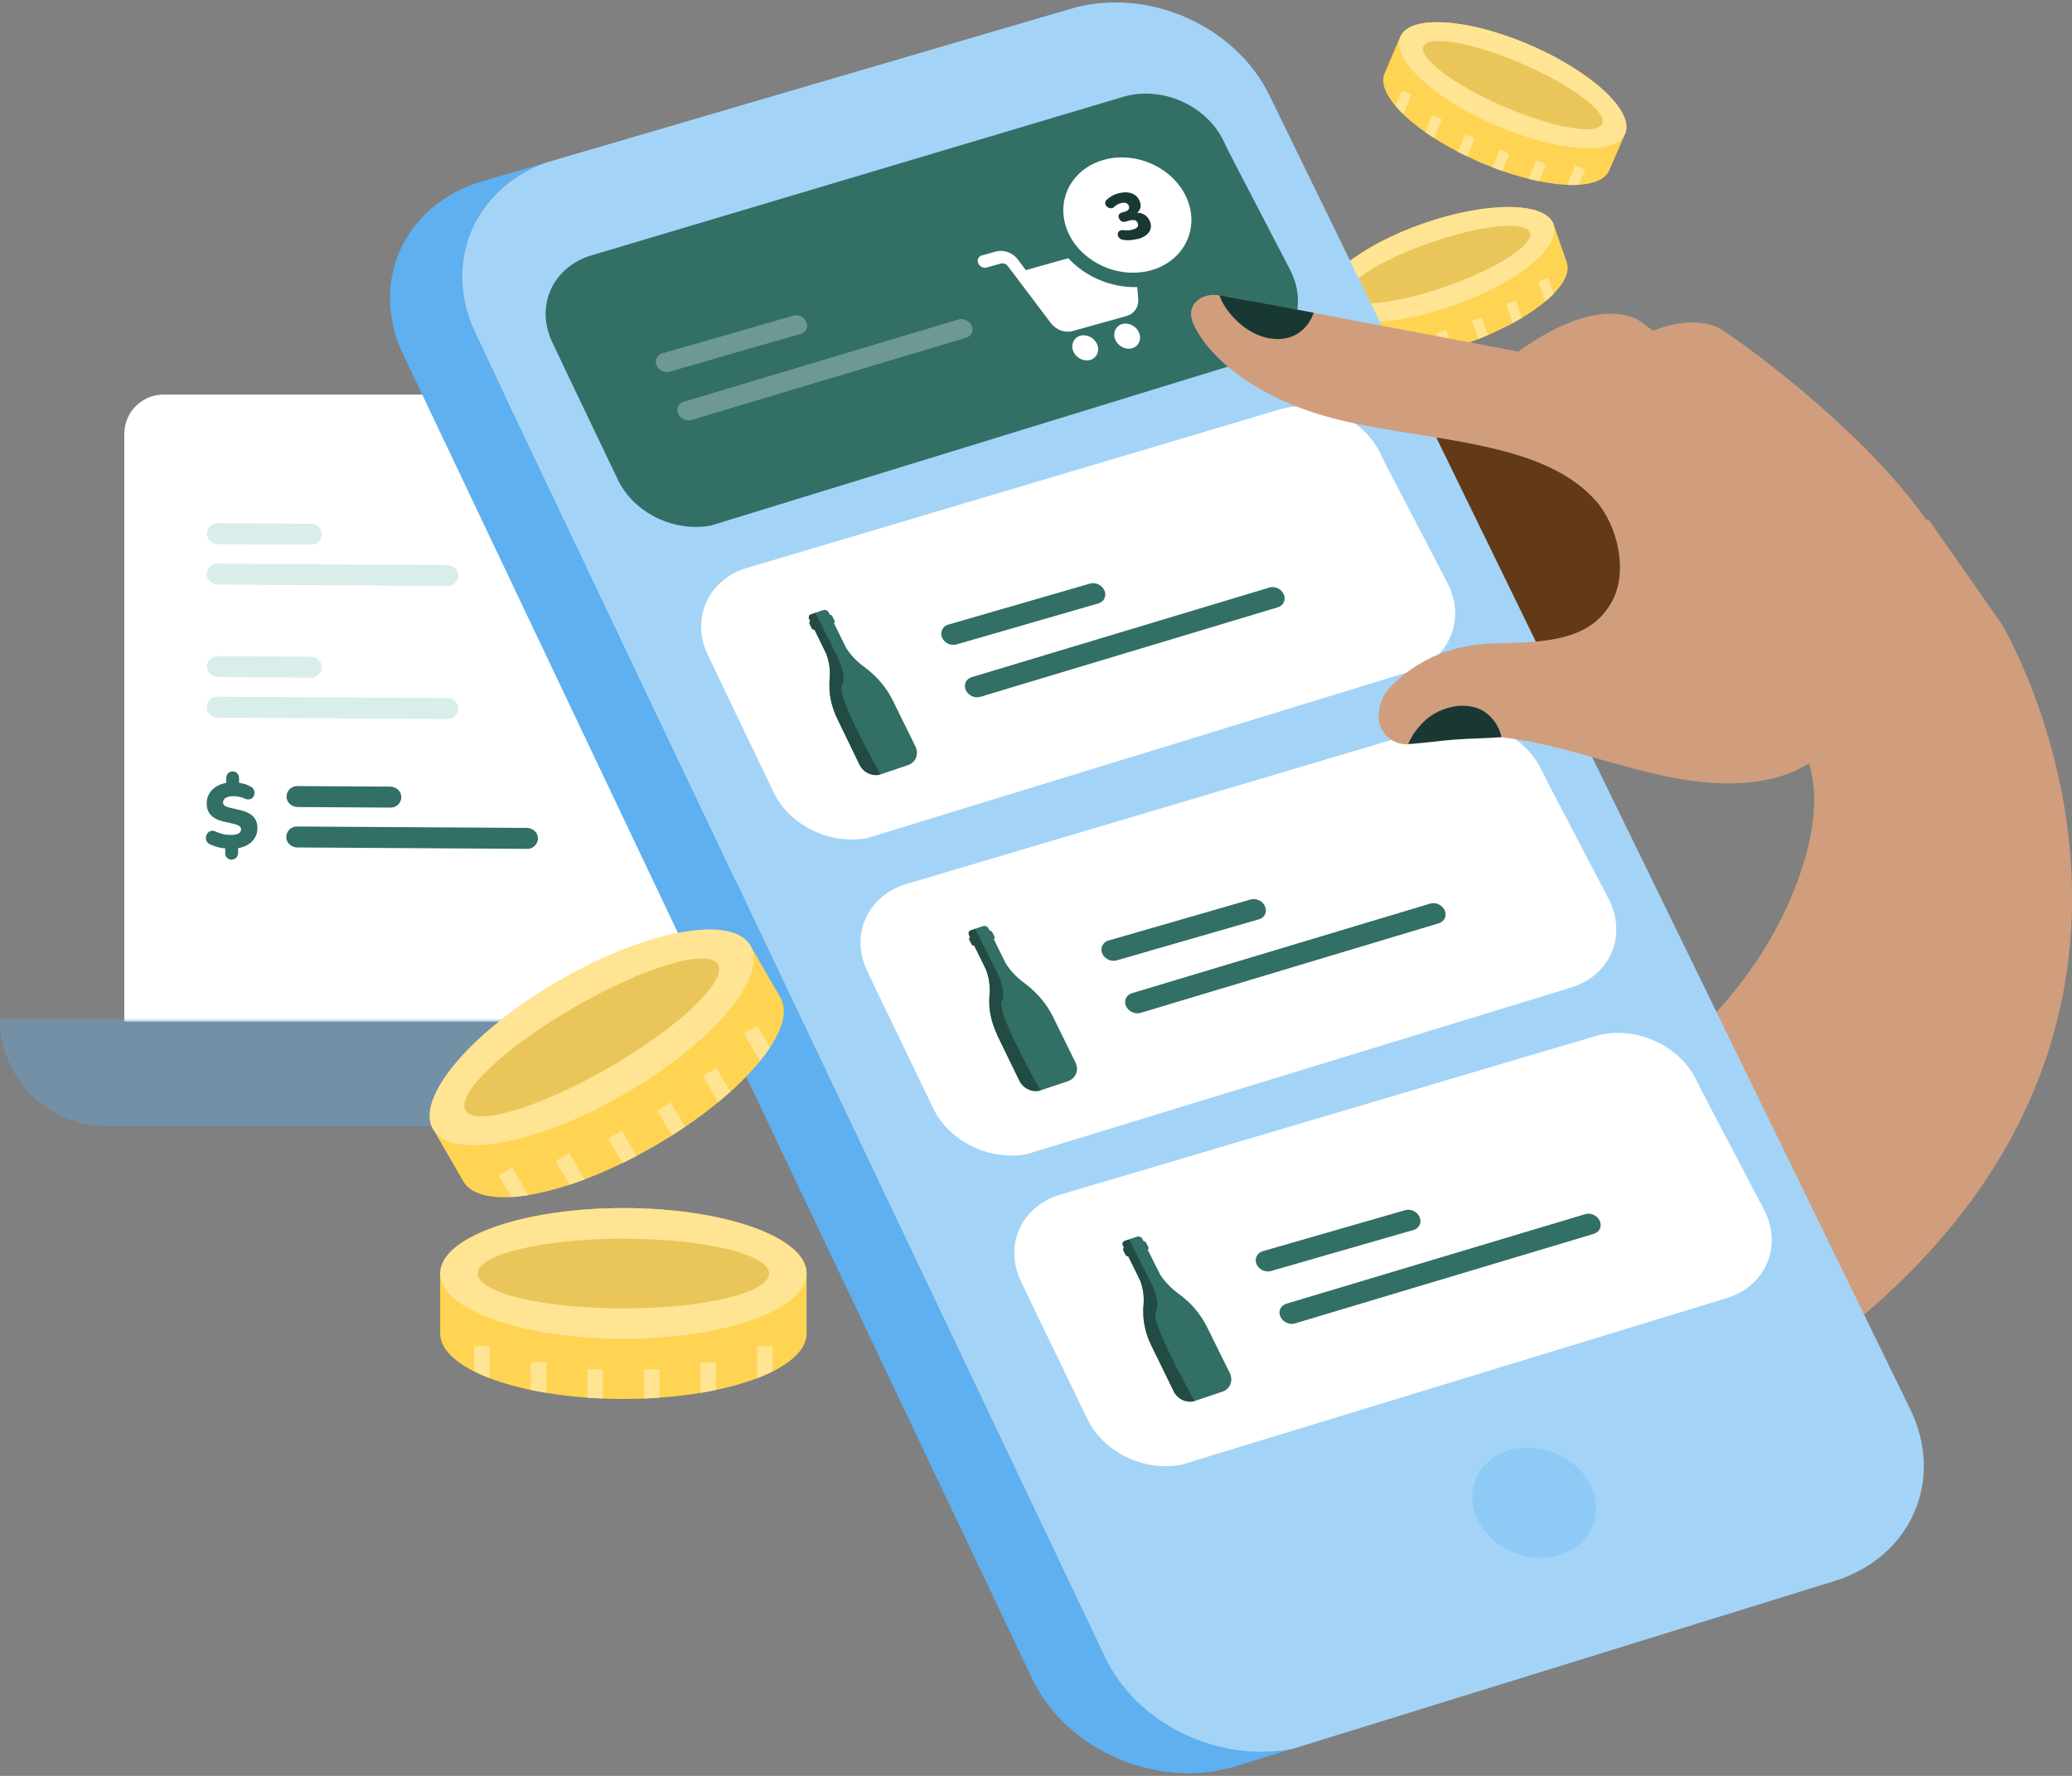 <svg width="413" height="354" viewBox="0 0 413 354" fill="none" xmlns="http://www.w3.org/2000/svg">
<rect x="0" y="0" width="413" height="354" fill="#808080" stroke="none"/>
<g clip-path="url(#clip0_435_5527)">
<path fill-rule="evenodd" clip-rule="evenodd" d="M263.58 60.76C262.011 56.212 271.038 48.948 283.776 44.512C296.495 40.094 308.107 40.186 309.676 44.734C310.544 47.248 311.43 49.761 312.297 52.294C313.867 56.841 304.839 64.105 292.102 68.542C279.382 72.96 267.789 72.867 266.201 68.32C265.334 65.806 264.448 63.292 263.58 60.76Z" fill="#FFD452"/>
<path fill-rule="evenodd" clip-rule="evenodd" d="M283.776 44.53C296.495 40.112 308.107 40.205 309.676 44.752C311.245 49.299 302.218 56.564 289.48 60.982C276.742 65.399 265.149 65.307 263.58 60.778C262.011 56.231 271.038 48.967 283.776 44.53Z" fill="#FFE493"/>
<g opacity="0.39">
<path fill-rule="evenodd" clip-rule="evenodd" d="M285.105 48.375C295.221 44.844 304.119 43.957 304.95 46.379C305.781 48.8 298.267 53.606 288.132 57.137C278.016 60.667 269.118 61.555 268.287 59.133C267.457 56.712 274.97 51.906 285.105 48.375Z" fill="#C99700"/>
</g>
<path d="M306.612 56.065L308.015 60.094C308.624 59.577 309.196 59.059 309.695 58.56L308.605 55.399L306.63 56.083L306.612 56.065ZM303.363 63.348C302.772 63.699 302.163 64.05 301.516 64.401L300.187 60.575L302.163 59.891L303.363 63.348ZM296.588 66.786C295.96 67.063 295.314 67.322 294.649 67.581L293.375 63.921L295.351 63.237L296.588 66.786ZM289.517 69.374C288.834 69.577 288.169 69.78 287.505 69.947L286.268 66.397L288.243 65.714L289.517 69.374ZM282.151 71.148C281.431 71.278 280.73 71.37 280.065 71.462L278.865 68.006L280.841 67.322L282.17 71.148H282.151ZM274.398 71.776C273.586 71.758 272.829 71.703 272.127 71.61L271.038 68.449L273.013 67.765L274.416 71.795L274.398 71.776Z" fill="#FFE493"/>
<path fill-rule="evenodd" clip-rule="evenodd" d="M87.743 253.85C87.743 246.641 104.099 240.818 124.258 240.818C144.417 240.818 160.773 246.659 160.773 253.85V265.828C160.773 273.018 144.417 278.859 124.258 278.859C104.099 278.859 87.743 273.018 87.743 265.828C87.743 261.835 87.743 257.842 87.743 253.85Z" fill="#FFD452"/>
<path fill-rule="evenodd" clip-rule="evenodd" d="M124.258 240.818C144.417 240.818 160.773 246.659 160.773 253.85C160.773 261.04 144.417 266.881 124.258 266.881C104.099 266.881 87.743 261.04 87.743 253.85C87.743 246.659 104.099 240.818 124.258 240.818Z" fill="#FFE493"/>
<g opacity="0.39">
<path fill-rule="evenodd" clip-rule="evenodd" d="M124.258 246.918C140.3 246.918 153.315 250.023 153.315 253.868C153.315 257.713 140.3 260.818 124.258 260.818C108.216 260.818 95.201 257.713 95.201 253.868C95.201 250.042 108.216 246.918 124.258 246.918Z" fill="#C99700"/>
</g>
<path d="M150.897 268.36V274.737C152.023 274.312 153.075 273.85 154.016 273.369V268.36H150.897ZM142.737 277.066C141.722 277.27 140.688 277.473 139.617 277.658V271.576H142.737V277.066ZM131.458 278.6C130.442 278.674 129.39 278.73 128.338 278.767V272.963H131.458V278.582V278.6ZM120.178 278.767C119.126 278.73 118.074 278.674 117.058 278.6V272.981H120.178V278.785V278.767ZM108.899 277.639C107.828 277.454 106.776 277.27 105.779 277.048V271.558H108.899V277.639ZM97.619 274.719C96.493 274.294 95.441 273.831 94.499 273.351V268.342H97.619V274.719Z" fill="#FFE493"/>
<path d="M24.885 203.609H103.785C103.785 203.609 103.896 203.664 103.896 203.719C103.951 214.847 112.499 223.942 123.39 224.866C136.073 225.938 146.503 215.642 146.503 202.888V85.973C146.503 81.925 143.235 78.653 139.193 78.653H32.601C28.281 78.653 24.774 82.165 24.774 86.49V203.479C24.774 203.479 24.829 203.59 24.885 203.59V203.609Z" fill="white"/>
<path opacity="0.35" d="M124.775 224.496H21.303C9.563 224.496 0.037 214.977 0 203.22C0 203.183 0.037 203.165 0.055 203.165H103.416C103.416 203.165 103.472 203.183 103.472 203.22C103.508 214.977 113.034 224.496 124.775 224.496Z" fill="#5EB0F0"/>
<g opacity="0.3">
<path d="M62.027 108.579L43.493 108.468C42.422 108.468 41.425 107.729 41.277 106.675C41.111 105.382 42.108 104.291 43.364 104.291L61.898 104.402C62.969 104.402 63.965 105.141 64.113 106.195C64.279 107.489 63.282 108.579 62.027 108.579Z" fill="#7EC5B9"/>
<path d="M89.257 116.805L43.438 116.528C42.367 116.528 41.37 115.788 41.222 114.735C41.056 113.441 42.053 112.35 43.308 112.35L89.127 112.627C90.198 112.627 91.195 113.367 91.343 114.42C91.509 115.714 90.512 116.805 89.257 116.805Z" fill="#7EC5B9"/>
</g>
<g opacity="0.3">
<path d="M62.027 135.086L43.493 134.975C42.422 134.975 41.425 134.236 41.277 133.182C41.111 131.888 42.108 130.798 43.364 130.798L61.898 130.909C62.969 130.909 63.965 131.648 64.113 132.702C64.279 133.996 63.282 135.086 62.027 135.086Z" fill="#7EC5B9"/>
<path d="M89.257 143.33L43.438 143.053C42.367 143.053 41.37 142.314 41.222 141.26C41.056 139.966 42.053 138.876 43.308 138.876L89.127 139.153C90.198 139.153 91.195 139.892 91.343 140.946C91.509 142.24 90.512 143.33 89.257 143.33Z" fill="#7EC5B9"/>
</g>
<path d="M77.885 160.983L59.351 160.872C58.28 160.872 57.283 160.133 57.135 159.079C56.969 157.785 57.966 156.695 59.221 156.695L77.756 156.806C78.826 156.806 79.823 157.545 79.971 158.599C80.137 159.893 79.14 160.983 77.885 160.983Z" fill="#326F65"/>
<path d="M105.115 169.209L59.295 168.931C58.225 168.931 57.228 168.192 57.08 167.138C56.914 165.845 57.911 164.754 59.166 164.754L104.985 165.031C106.056 165.031 107.053 165.771 107.201 166.824C107.367 168.118 106.37 169.209 105.115 169.209Z" fill="#326F65"/>
<path d="M46.152 171.371C45.801 171.371 45.505 171.242 45.247 170.983C45.007 170.724 44.878 170.429 44.896 170.059V168.654L45.45 169.172C44.619 169.116 43.9 169.005 43.309 168.839C42.718 168.654 42.238 168.488 41.85 168.303C41.536 168.155 41.315 167.933 41.186 167.675C41.056 167.397 41.02 167.12 41.056 166.843C41.093 166.565 41.204 166.307 41.37 166.085C41.536 165.863 41.776 165.715 42.053 165.623C42.33 165.549 42.644 165.586 42.995 165.752C43.253 165.882 43.623 166.029 44.121 166.177C44.619 166.344 45.229 166.418 45.967 166.436C46.465 166.436 46.872 166.399 47.185 166.288C47.499 166.196 47.721 166.048 47.85 165.882C47.979 165.715 48.053 165.53 48.053 165.345C48.053 165.179 48.016 165.013 47.924 164.883C47.832 164.754 47.684 164.625 47.462 164.514C47.241 164.403 46.964 164.31 46.613 164.236L44.546 163.756C43.401 163.497 42.552 163.053 41.998 162.443C41.444 161.833 41.186 161.039 41.204 160.059C41.204 159.319 41.407 158.673 41.776 158.081C42.146 157.508 42.663 157.027 43.327 156.658C43.992 156.288 44.767 156.066 45.635 155.992L45.081 156.307V155.05C45.099 154.68 45.229 154.384 45.469 154.125C45.709 153.885 46.022 153.756 46.373 153.774C46.761 153.774 47.056 153.904 47.296 154.162C47.536 154.403 47.647 154.717 47.647 155.087V156.343L47.093 155.974C47.555 156.011 48.053 156.085 48.589 156.233C49.124 156.38 49.585 156.584 50.01 156.824C50.287 156.972 50.49 157.175 50.601 157.434C50.711 157.693 50.748 157.952 50.711 158.229C50.675 158.506 50.582 158.728 50.416 158.931C50.25 159.135 50.028 159.264 49.752 159.338C49.475 159.393 49.142 159.338 48.773 159.19C48.478 159.061 48.164 158.95 47.813 158.857C47.462 158.765 47.038 158.728 46.484 158.709C45.838 158.709 45.358 158.82 44.989 159.042C44.638 159.283 44.453 159.578 44.453 159.948C44.453 160.188 44.546 160.392 44.749 160.576C44.952 160.743 45.321 160.891 45.875 161.02L47.942 161.501C49.105 161.778 49.955 162.203 50.508 162.813C51.062 163.423 51.321 164.181 51.302 165.124C51.302 165.863 51.118 166.51 50.748 167.083C50.398 167.656 49.899 168.118 49.253 168.469C48.625 168.821 47.887 169.042 47.038 169.116L47.462 168.673V170.078C47.444 170.429 47.315 170.743 47.075 170.983C46.835 171.224 46.521 171.353 46.133 171.353L46.152 171.371Z" fill="#326F65"/>
<path d="M266.534 67.691C266.146 67.507 265.777 67.322 265.426 67.1C264.245 66.434 263.119 65.658 262.085 64.771C260.22 63.237 258.799 61.24 257.987 58.967C256.141 53.218 259.814 46.896 259.814 46.896C259.814 46.896 266.515 49.872 268.361 55.621C268.417 55.806 268.472 55.991 268.509 56.175C268.675 56.785 268.786 57.395 268.823 58.024C268.952 61.388 268.158 64.734 266.534 67.691Z" fill="#EFA21B"/>
<path fill-rule="evenodd" clip-rule="evenodd" d="M321.288 219.357C321.288 219.357 344.456 205.697 355.698 181.778C368.03 155.512 357.267 146.288 357.267 146.288L343.717 112.886L384.368 103.496L398.97 124.365C398.97 124.365 452.136 212.574 351.545 276.771C250.953 340.967 321.306 219.357 321.306 219.357H321.288Z" fill="#D09E7D"/>
<path fill-rule="evenodd" clip-rule="evenodd" d="M315.215 74.79C315.215 74.79 331.552 60.168 342.665 65.399C348.924 69.226 385.402 96.01 390.958 117.6C396.515 139.19 367.679 128.395 367.679 128.395L313.812 75.159" fill="#D09E7D"/>
<path fill-rule="evenodd" clip-rule="evenodd" d="M298.877 73.052C298.877 73.052 315.214 58.431 326.328 63.662C332.586 67.488 361.07 93.237 367.679 115.16C374.288 137.083 351.342 126.639 351.342 126.639L297.474 73.403" fill="#D09E7D"/>
<path d="M307.221 82.109C307.221 82.109 291.584 113.422 341.631 126.306C338.161 114.125 335.022 110.65 335.022 110.65C335.022 110.65 314.513 90.816 320.088 86.638C325.663 82.461 307.571 80.723 307.571 80.723" fill="#D09E7D"/>
<path d="M285.567 82.276C285.567 82.276 253.704 124.513 343.68 138.986C337.422 125.289 333.25 83.662 333.25 83.662C333.25 83.662 299.32 100.261 308.679 87.359C313.848 80.243 286.176 80.705 286.176 80.705" fill="#623A17"/>
<path d="M220.29 330.413L94.703 66.25C88.131 52.331 94.574 37.469 108.991 32.367L96.143 36.138C80.636 40.667 73.51 56.139 80.304 70.538L205.762 334.683C212.648 349.045 230.887 356.864 246.394 352.058L257.691 348.565C242.96 351.448 226.696 343.759 220.29 330.376V330.413Z" fill="#5EB0F0"/>
<path d="M380.694 280.782L255.015 23.088L253.095 19.132C246.264 5.029 228.635 -2.716 213.478 1.738L108.992 32.367C94.574 37.451 88.131 52.331 94.703 66.25L99.724 76.878L220.29 330.413C226.696 343.796 242.96 351.467 257.692 348.602L365.594 315.181C380.953 310.412 387.709 295.033 380.694 280.782Z" fill="#A3D4F8"/>
<path opacity="0.3" d="M318.057 299.525C318.777 305.588 313.848 310.505 307.073 310.505C300.298 310.505 294.225 305.588 293.505 299.525C292.803 293.462 297.714 288.545 304.489 288.545C311.264 288.545 317.337 293.462 318.057 299.525Z" fill="#5EB0F0"/>
<path d="M288.668 116.509L276.097 92.368L275.137 90.372C271.685 83.255 262.768 79.355 255.107 81.61L148.257 113.404C140.965 115.973 137.735 123.459 141.058 130.484L143.605 135.844L154.183 157.878C157.395 164.625 165.518 168.488 172.902 167.046L281.081 133.848C288.779 131.445 292.176 123.7 288.668 116.509Z" fill="white"/>
<path d="M254.904 120.982C254.904 120.982 254.812 121.019 254.756 121.038L195.369 138.913C194.261 139.245 192.987 138.635 192.507 137.563C192.027 136.473 192.526 135.382 193.652 134.994L253.021 117.119C254.129 116.786 255.403 117.396 255.883 118.469C256.344 119.504 255.883 120.594 254.886 120.982H254.904Z" fill="#326F65"/>
<path d="M219.146 120.206C219.146 120.206 219.035 120.243 218.998 120.262L190.624 128.469C189.517 128.783 188.243 128.173 187.763 127.082C187.301 125.992 187.948 124.827 188.926 124.532L217.281 116.324C218.389 116.01 219.663 116.62 220.143 117.711C220.586 118.746 220.143 119.818 219.127 120.206H219.146Z" fill="#326F65"/>
<path d="M166.902 143.312C165.998 141.426 165.463 139.467 165.333 137.526C165.333 137.452 165.333 137.378 165.333 137.304C165.296 136.602 165.315 135.9 165.37 135.216C165.518 133.552 165.278 131.833 164.632 130.188C164.503 129.874 164.373 129.559 164.207 129.245L164.152 129.134L167.936 127.859C168.102 128.21 168.287 128.543 168.472 128.857C169.413 130.41 170.687 131.796 172.219 132.905C172.847 133.367 173.438 133.848 174.01 134.384C174.065 134.439 174.139 134.495 174.194 134.55C175.764 136.047 177.056 137.785 177.997 139.707L182.446 148.746C183.203 150.299 182.557 151.981 180.988 152.517L175.56 154.347C175.56 154.347 175.505 154.366 175.468 154.366C173.918 154.846 172.071 153.996 171.333 152.462L166.902 143.312Z" fill="#326F65"/>
<path d="M161.659 122.443L164.096 121.611C164.502 121.482 164.964 121.685 165.167 122.055L168.508 128.857L164.613 130.169L161.272 123.367C161.087 122.979 161.272 122.572 161.659 122.424V122.443Z" fill="#326F65"/>
<path d="M161.493 123.848C161.493 123.848 161.53 123.829 161.567 123.811L165.314 122.554C165.314 122.554 165.37 122.554 165.388 122.554C165.591 122.517 165.794 122.628 165.887 122.812L166.348 123.737C166.441 123.922 166.367 124.125 166.201 124.217C166.182 124.217 166.164 124.236 166.127 124.254L162.379 125.511C162.379 125.511 162.324 125.511 162.305 125.511C162.102 125.548 161.899 125.437 161.807 125.252L161.345 124.328C161.253 124.143 161.327 123.94 161.493 123.848Z" fill="#326F65"/>
<path opacity="0.66" d="M166.902 143.312C165.998 141.426 165.462 139.467 165.333 137.526C165.333 137.452 165.333 137.378 165.333 137.304C165.296 136.602 165.315 135.9 165.37 135.216C165.518 133.552 165.278 131.833 164.632 130.188L162.343 125.511C162.14 125.548 161.918 125.437 161.826 125.252L161.364 124.328C161.272 124.143 161.346 123.94 161.512 123.848L161.29 123.385C161.106 122.997 161.29 122.572 161.678 122.443L162.527 122.165L163.099 123.312L163.949 124.994L165.758 128.617L166.275 129.652L166.533 130.151C166.533 130.151 169.007 134.513 167.788 136.694C166.847 138.376 172.754 149.449 175.487 154.384C173.936 154.846 172.09 154.014 171.351 152.48L166.921 143.33L166.902 143.312Z" fill="#193833"/>
<path d="M320.808 179.505L308.181 155.364L307.203 153.367C303.732 146.251 294.797 142.351 287.118 144.606L180.046 176.399C172.754 178.969 169.505 186.455 172.828 193.479L175.376 198.84L185.991 220.873C189.203 227.62 197.362 231.483 204.765 230.041L313.184 196.843C320.9 194.44 324.297 186.695 320.79 179.505H320.808Z" fill="white"/>
<path d="M286.97 183.978C286.97 183.978 286.878 184.015 286.822 184.033L227.324 201.908C226.216 202.241 224.924 201.631 224.444 200.559C223.964 199.468 224.462 198.377 225.588 197.989L285.087 180.115C286.194 179.782 287.487 180.392 287.967 181.464C288.428 182.499 287.967 183.59 286.97 183.978Z" fill="#326F65"/>
<path d="M251.138 183.183C251.138 183.183 251.027 183.22 250.99 183.239L222.561 191.446C221.453 191.76 220.161 191.15 219.7 190.059C219.22 188.969 219.884 187.804 220.863 187.508L249.292 179.301C250.4 178.987 251.692 179.597 252.153 180.688C252.596 181.723 252.153 182.795 251.138 183.183Z" fill="#326F65"/>
<path d="M198.784 206.307C197.88 204.422 197.344 202.462 197.197 200.522C197.197 200.448 197.197 200.374 197.197 200.3C197.16 199.597 197.178 198.895 197.234 198.211C197.381 196.547 197.141 194.828 196.495 193.183C196.366 192.869 196.237 192.555 196.071 192.241L196.015 192.13L199.818 190.854C199.984 191.205 200.169 191.538 200.353 191.852C201.295 193.405 202.587 194.791 204.101 195.9C204.729 196.363 205.338 196.843 205.892 197.379C205.947 197.435 206.021 197.49 206.076 197.546C207.645 199.043 208.956 200.78 209.897 202.703L214.346 211.742C215.103 213.294 214.457 214.977 212.888 215.513L207.442 217.343C207.442 217.343 207.387 217.361 207.35 217.361C205.799 217.842 203.935 216.991 203.196 215.457L198.747 206.307H198.784Z" fill="#326F65"/>
<path d="M193.504 185.438L195.96 184.606C196.366 184.477 196.827 184.68 197.03 185.05L200.372 191.852L196.476 193.165L193.135 186.362C192.95 185.974 193.135 185.568 193.523 185.42L193.504 185.438Z" fill="#326F65"/>
<path d="M193.356 186.825C193.356 186.825 193.393 186.806 193.43 186.788L197.196 185.531C197.196 185.531 197.252 185.531 197.27 185.531C197.473 185.494 197.676 185.605 197.768 185.789L198.23 186.714C198.322 186.898 198.248 187.102 198.082 187.194C198.064 187.194 198.045 187.213 198.008 187.231L194.242 188.488C194.242 188.488 194.187 188.488 194.169 188.488C193.966 188.525 193.762 188.414 193.67 188.229L193.209 187.305C193.116 187.12 193.19 186.917 193.356 186.825Z" fill="#326F65"/>
<path opacity="0.66" d="M198.784 206.307C197.879 204.422 197.344 202.462 197.196 200.522C197.196 200.448 197.196 200.374 197.196 200.3C197.159 199.597 197.178 198.895 197.233 198.211C197.381 196.547 197.141 194.828 196.495 193.183L194.187 188.507C193.984 188.544 193.763 188.433 193.67 188.248L193.209 187.324C193.117 187.139 193.19 186.935 193.357 186.843L193.135 186.381C192.95 185.993 193.135 185.568 193.523 185.438L194.372 185.161L194.944 186.307L195.793 187.989L197.603 191.612L198.119 192.647L198.378 193.146C198.378 193.146 200.852 197.509 199.652 199.69C198.71 201.372 204.636 212.444 207.368 217.38C205.817 217.842 203.971 217.01 203.215 215.476L198.766 206.326L198.784 206.307Z" fill="#193833"/>
<path d="M351.767 241.428L339.103 217.287L338.124 215.291C334.654 208.174 325.682 204.274 318.002 206.529L210.709 238.323C203.399 240.892 200.15 248.378 203.491 255.402L206.057 260.763L216.709 282.796C219.94 289.543 228.118 293.407 235.52 291.965L344.161 258.767C351.877 256.364 355.293 248.618 351.767 241.428Z" fill="white"/>
<path d="M317.873 245.883C317.873 245.883 317.781 245.92 317.725 245.938L258.098 263.813C256.99 264.146 255.698 263.536 255.218 262.463C254.738 261.373 255.236 260.282 256.362 259.894L315.99 242.02C317.098 241.687 318.39 242.297 318.87 243.369C319.331 244.404 318.87 245.495 317.873 245.883Z" fill="#326F65"/>
<path d="M281.949 245.106C281.949 245.106 281.838 245.143 281.801 245.162L253.316 253.369C252.209 253.683 250.917 253.073 250.455 251.983C249.975 250.892 250.64 249.728 251.618 249.432L280.103 241.225C281.21 240.91 282.503 241.52 282.964 242.611C283.407 243.646 282.964 244.718 281.949 245.106Z" fill="#326F65"/>
<path d="M229.484 268.212C228.561 266.327 228.044 264.367 227.896 262.426C227.896 262.353 227.896 262.279 227.896 262.205C227.859 261.502 227.859 260.8 227.933 260.116C228.081 258.452 227.841 256.733 227.195 255.088C227.066 254.774 226.936 254.46 226.77 254.145L226.715 254.034L230.518 252.759C230.684 253.11 230.868 253.443 231.053 253.757C231.995 255.31 233.287 256.696 234.819 257.805C235.447 258.267 236.056 258.748 236.628 259.284C236.684 259.34 236.757 259.395 236.813 259.45C238.382 260.948 239.693 262.685 240.634 264.608L245.102 273.647C245.877 275.199 245.212 276.881 243.643 277.417L238.197 279.247C238.197 279.247 238.142 279.266 238.105 279.266C236.536 279.747 234.69 278.896 233.951 277.362L229.484 268.212Z" fill="#326F65"/>
<path d="M224.186 247.343L226.641 246.511C227.047 246.382 227.527 246.585 227.712 246.955L231.072 253.757L227.158 255.07L223.798 248.267C223.614 247.879 223.798 247.472 224.186 247.325V247.343Z" fill="#326F65"/>
<path d="M224.038 248.748C224.038 248.748 224.075 248.729 224.112 248.711L227.878 247.454C227.878 247.454 227.933 247.454 227.952 247.454C228.155 247.417 228.358 247.528 228.45 247.713L228.912 248.637C229.004 248.822 228.949 249.025 228.764 249.118C228.746 249.118 228.727 249.136 228.69 249.155L224.924 250.412C224.924 250.412 224.869 250.412 224.85 250.412C224.647 250.448 224.444 250.338 224.352 250.153L223.891 249.228C223.798 249.044 223.854 248.84 224.038 248.748Z" fill="#326F65"/>
<path opacity="0.66" d="M229.484 268.212C228.561 266.327 228.044 264.367 227.896 262.426C227.896 262.353 227.896 262.279 227.896 262.205C227.859 261.502 227.859 260.8 227.933 260.116C228.081 258.452 227.841 256.733 227.195 255.088L224.887 250.412C224.684 250.448 224.462 250.338 224.37 250.153L223.909 249.228C223.816 249.044 223.89 248.84 224.056 248.748L223.835 248.286C223.65 247.898 223.835 247.472 224.222 247.343L225.072 247.066L225.644 248.212L226.493 249.894L228.321 253.517L228.838 254.552L229.096 255.051C229.096 255.051 231.588 259.413 230.37 261.595C229.428 263.277 235.373 274.349 238.123 279.284C236.554 279.747 234.708 278.915 233.97 277.38L229.502 268.231L229.484 268.212Z" fill="#193833"/>
<path d="M257.359 54.198L244.824 30.057L243.864 28.061C240.431 20.944 231.533 17.044 223.89 19.299L117.262 51.092C109.988 53.662 106.739 61.148 110.062 68.172L112.591 73.533L123.132 95.566C126.326 102.313 134.448 106.176 141.796 104.735L249.753 71.536C257.433 69.133 260.829 61.388 257.34 54.198H257.359Z" fill="#326F65"/>
<path d="M212.906 51.48L204.469 53.846L202.863 51.702C201.848 50.353 200.076 49.706 198.525 50.131L195.682 50.926C195.017 51.111 194.704 51.795 194.981 52.46C195.239 53.126 195.996 53.514 196.66 53.329L199.503 52.534C200.002 52.405 200.537 52.59 200.851 52.996L209.472 64.42C210.487 65.769 212.26 66.416 213.81 65.991L224.536 62.996C226.031 62.571 226.973 61.277 226.88 59.706L226.677 57.229C221.508 57.377 216.376 55.196 212.924 51.462L212.906 51.48Z" fill="white"/>
<path d="M219.995 31.868C213.459 33.698 210.247 40.131 212.85 46.194C213.57 47.894 214.696 49.373 216.044 50.593C218.813 53.089 222.597 54.512 226.4 54.346C227.416 54.309 228.431 54.161 229.428 53.883C235.963 52.053 239.175 45.621 236.572 39.558C233.969 33.495 226.53 30.038 219.995 31.868Z" fill="white"/>
<path d="M215.343 66.915C214.032 67.285 213.386 68.671 213.921 70.002C214.457 71.333 215.97 72.109 217.281 71.758C218.592 71.388 219.238 70.002 218.703 68.671C218.167 67.34 216.654 66.564 215.343 66.915Z" fill="white"/>
<path d="M223.705 64.586C222.394 64.956 221.748 66.342 222.284 67.673C222.819 69.004 224.333 69.78 225.643 69.429C226.954 69.059 227.6 67.673 227.046 66.342C226.511 65.011 224.997 64.235 223.687 64.586H223.705Z" fill="white"/>
<path d="M226.678 47.636C226.234 47.765 225.773 47.839 225.293 47.876C224.813 47.913 224.37 47.894 223.982 47.821C223.65 47.783 223.392 47.691 223.207 47.525C223.022 47.377 222.893 47.192 222.838 46.989C222.782 46.785 222.764 46.6 222.838 46.416C222.893 46.231 223.022 46.083 223.207 45.99C223.392 45.88 223.632 45.843 223.908 45.88C224.296 45.917 224.628 45.935 224.924 45.917C225.219 45.898 225.496 45.843 225.773 45.769C226.068 45.676 226.308 45.584 226.493 45.455C226.678 45.325 226.788 45.177 226.825 45.011C226.862 44.844 226.844 44.66 226.77 44.456C226.641 44.161 226.456 43.976 226.179 43.902C225.921 43.828 225.57 43.846 225.145 43.957L224.444 44.161C224.112 44.253 223.835 44.253 223.595 44.142C223.355 44.031 223.17 43.828 223.041 43.532C222.912 43.236 222.912 42.996 223.022 42.793C223.133 42.589 223.355 42.441 223.687 42.349L224.167 42.22C224.407 42.146 224.61 42.053 224.758 41.942C224.905 41.831 224.998 41.684 225.053 41.536C225.09 41.369 225.071 41.203 224.998 41.018C224.887 40.741 224.684 40.556 224.407 40.464C224.13 40.371 223.798 40.39 223.392 40.501C223.17 40.556 222.93 40.667 222.709 40.778C222.469 40.907 222.247 41.074 222.025 41.295C221.841 41.443 221.638 41.517 221.435 41.517C221.232 41.517 221.029 41.462 220.844 41.351C220.659 41.24 220.512 41.092 220.419 40.926C220.309 40.759 220.272 40.575 220.29 40.371C220.29 40.168 220.419 39.983 220.622 39.798C220.899 39.521 221.232 39.281 221.619 39.059C222.007 38.837 222.413 38.671 222.838 38.56C223.539 38.375 224.167 38.301 224.739 38.356C225.311 38.412 225.81 38.597 226.216 38.874C226.622 39.17 226.954 39.558 227.158 40.075C227.305 40.408 227.361 40.741 227.361 41.055C227.361 41.369 227.25 41.647 227.084 41.924C226.918 42.183 226.678 42.404 226.364 42.589L226.29 42.423C226.954 42.349 227.527 42.46 228.044 42.756C228.561 43.051 228.93 43.495 229.188 44.087C229.41 44.623 229.465 45.122 229.354 45.584C229.225 46.046 228.948 46.471 228.505 46.822C228.062 47.192 227.471 47.469 226.714 47.673L226.678 47.636Z" fill="#193833"/>
<g opacity="0.29">
<path d="M192.765 67.266C192.765 67.266 192.673 67.303 192.636 67.303L137.826 83.718C136.811 84.032 135.63 83.459 135.187 82.461C134.743 81.463 135.205 80.446 136.239 80.095L191.048 63.68C192.064 63.366 193.245 63.939 193.688 64.937C194.113 65.898 193.688 66.897 192.765 67.248V67.266Z" fill="white"/>
<path d="M159.795 66.49C159.795 66.49 159.702 66.527 159.647 66.545L133.47 74.087C132.436 74.383 131.273 73.81 130.848 72.812C130.424 71.814 131.033 70.723 131.938 70.464L158.115 62.922C159.13 62.627 160.312 63.2 160.736 64.198C161.142 65.159 160.736 66.157 159.795 66.49Z" fill="white"/>
</g>
<path fill-rule="evenodd" clip-rule="evenodd" d="M238.031 60.575C238.031 60.575 238.141 60.446 238.197 60.371C239.858 58.486 242.129 58.634 244.381 59.059C266.091 63.163 287.819 67.285 309.528 71.388C316.119 72.627 322.857 73.939 328.561 77.47C334.044 80.871 338.142 86.065 341.89 91.315C350.566 103.459 358.043 116.472 364.135 130.114C366.147 134.587 368.03 139.559 366.756 144.292C365.169 150.244 359.04 153.867 353.04 155.234C331.164 160.225 309.012 143.441 286.896 147.194C283.388 147.785 280.047 149.43 277.167 147.36C275.118 145.881 274.509 143.774 274.933 141.279C275.358 138.783 276.687 137.212 278.589 135.53C284.551 130.299 291.142 128.284 299.08 128.21C310.378 128.099 317.503 126.805 321.325 119.855C324.537 113.995 322.506 104.845 318.094 99.836C313.682 94.827 307.258 92.036 300.815 90.224C289.333 87.008 277.259 86.398 265.722 83.385C260.146 81.925 254.701 79.799 249.809 76.749C245.193 73.865 240.394 69.836 237.994 64.845C237.311 63.422 237.071 61.869 238.049 60.575H238.031Z" fill="#D09E7D"/>
<path d="M243.07 58.837C243.809 61.277 246.061 63.754 248.055 65.251C250.307 66.934 253.187 67.895 255.956 67.488C258.743 67.081 260.959 65.03 261.845 62.349C258.669 61.721 255.882 61.24 252.725 60.612C249.698 60.02 246.19 59.466 243.052 58.819L243.07 58.837Z" fill="#193833"/>
<path d="M280.693 148.284C281.69 145.937 283.647 143.589 285.806 142.314C288.243 140.89 291.197 140.262 293.911 140.983C296.624 141.704 298.71 144.181 299.283 146.935C296.071 147.194 293.468 147.175 289.923 147.434C286.859 147.656 284.09 148.136 280.693 148.284Z" fill="#193833"/>
<path fill-rule="evenodd" clip-rule="evenodd" d="M86.321 225.069C82.722 218.84 93.964 205.586 111.446 195.494C128.91 185.401 145.986 182.259 149.586 188.507C151.58 191.963 153.573 195.42 155.567 198.876C159.167 205.106 147.924 218.359 130.442 228.452C112.978 238.544 95.903 241.687 92.321 235.439C90.327 231.982 88.334 228.526 86.34 225.069H86.321Z" fill="#FFD452"/>
<path fill-rule="evenodd" clip-rule="evenodd" d="M111.446 195.494C128.91 185.401 145.986 182.259 149.586 188.507C153.186 194.736 141.925 207.971 124.461 218.082C106.997 228.175 89.921 231.317 86.321 225.088C82.722 218.858 93.964 205.605 111.446 195.512V195.494Z" fill="#FFE493"/>
<g opacity="0.39">
<path fill-rule="evenodd" clip-rule="evenodd" d="M114.474 200.78C128.375 192.74 141.187 188.932 143.107 192.241C145.027 195.549 135.298 204.773 121.415 212.795C107.515 220.836 94.703 224.644 92.783 221.335C90.863 218.027 100.573 208.803 114.474 200.78Z" fill="#C99700"/>
</g>
<path d="M148.275 206.012L151.45 211.538C152.207 210.596 152.89 209.69 153.481 208.803L150.97 204.459L148.275 206.03V206.012ZM145.543 217.638C144.786 218.322 143.974 219.006 143.143 219.709L140.116 214.441L142.811 212.888L145.543 217.638ZM136.534 224.626C135.685 225.199 134.817 225.772 133.913 226.345L131.015 221.317L133.71 219.764L136.516 224.626H136.534ZM126.861 230.43C125.919 230.929 124.996 231.391 124.073 231.853L121.267 226.992L123.963 225.42L126.861 230.43ZM116.523 235.106C115.508 235.494 114.511 235.846 113.532 236.16L110.782 231.409L113.477 229.857L116.505 235.106H116.523ZM105.299 238.23C104.118 238.415 102.973 238.563 101.902 238.618L99.392 234.274L102.087 232.703L105.281 238.23H105.299Z" fill="#FFE493"/>
<path fill-rule="evenodd" clip-rule="evenodd" d="M279.142 7.302C281.044 2.885 292.619 3.642 304.987 8.984C317.356 14.326 325.848 22.256 323.928 26.656C322.876 29.096 321.823 31.554 320.753 33.994C318.851 38.412 307.276 37.654 294.908 32.312C282.539 26.97 274.066 19.058 275.967 14.641C277.02 12.201 278.072 9.742 279.124 7.302H279.142Z" fill="#FFD452"/>
<path fill-rule="evenodd" clip-rule="evenodd" d="M304.987 8.984C317.356 14.326 325.848 22.256 323.928 26.656C322.026 31.073 310.452 30.316 298.083 24.974C285.714 19.631 277.223 11.702 279.142 7.302C281.044 2.885 292.619 3.642 304.987 8.984Z" fill="#FFE493"/>
<g opacity="0.39">
<path fill-rule="evenodd" clip-rule="evenodd" d="M303.381 12.718C313.221 16.97 320.383 22.33 319.368 24.678C318.353 27.025 309.547 25.491 299.708 21.221C289.868 16.97 282.724 11.609 283.721 9.262C284.736 6.914 293.542 8.448 303.363 12.7L303.381 12.718Z" fill="#C99700"/>
</g>
<path d="M314.051 32.94L312.371 36.859C313.165 36.896 313.94 36.896 314.642 36.859L315.971 33.791L314.051 32.959V32.94ZM306.741 36.12C306.058 35.99 305.375 35.824 304.673 35.658L306.279 31.924L308.199 32.756L306.741 36.12ZM299.412 34.068C298.766 33.846 298.12 33.606 297.455 33.347L298.987 29.798L300.907 30.63L299.412 34.068ZM292.452 31.184C291.806 30.87 291.197 30.556 290.588 30.26L292.065 26.803L293.985 27.635L292.452 31.184ZM285.825 27.506C285.216 27.118 284.625 26.711 284.071 26.323L285.53 22.959L287.45 23.791L285.843 27.506H285.825ZM279.678 22.737C279.105 22.182 278.588 21.628 278.127 21.073L279.456 18.005L281.376 18.837L279.696 22.755L279.678 22.737Z" fill="#FFE493"/>
</g>
<defs>
<clipPath id="clip0_435_5527">
<rect width="413" height="353" fill="white" transform="translate(0 0.5)"/>
</clipPath>
</defs>
</svg>
